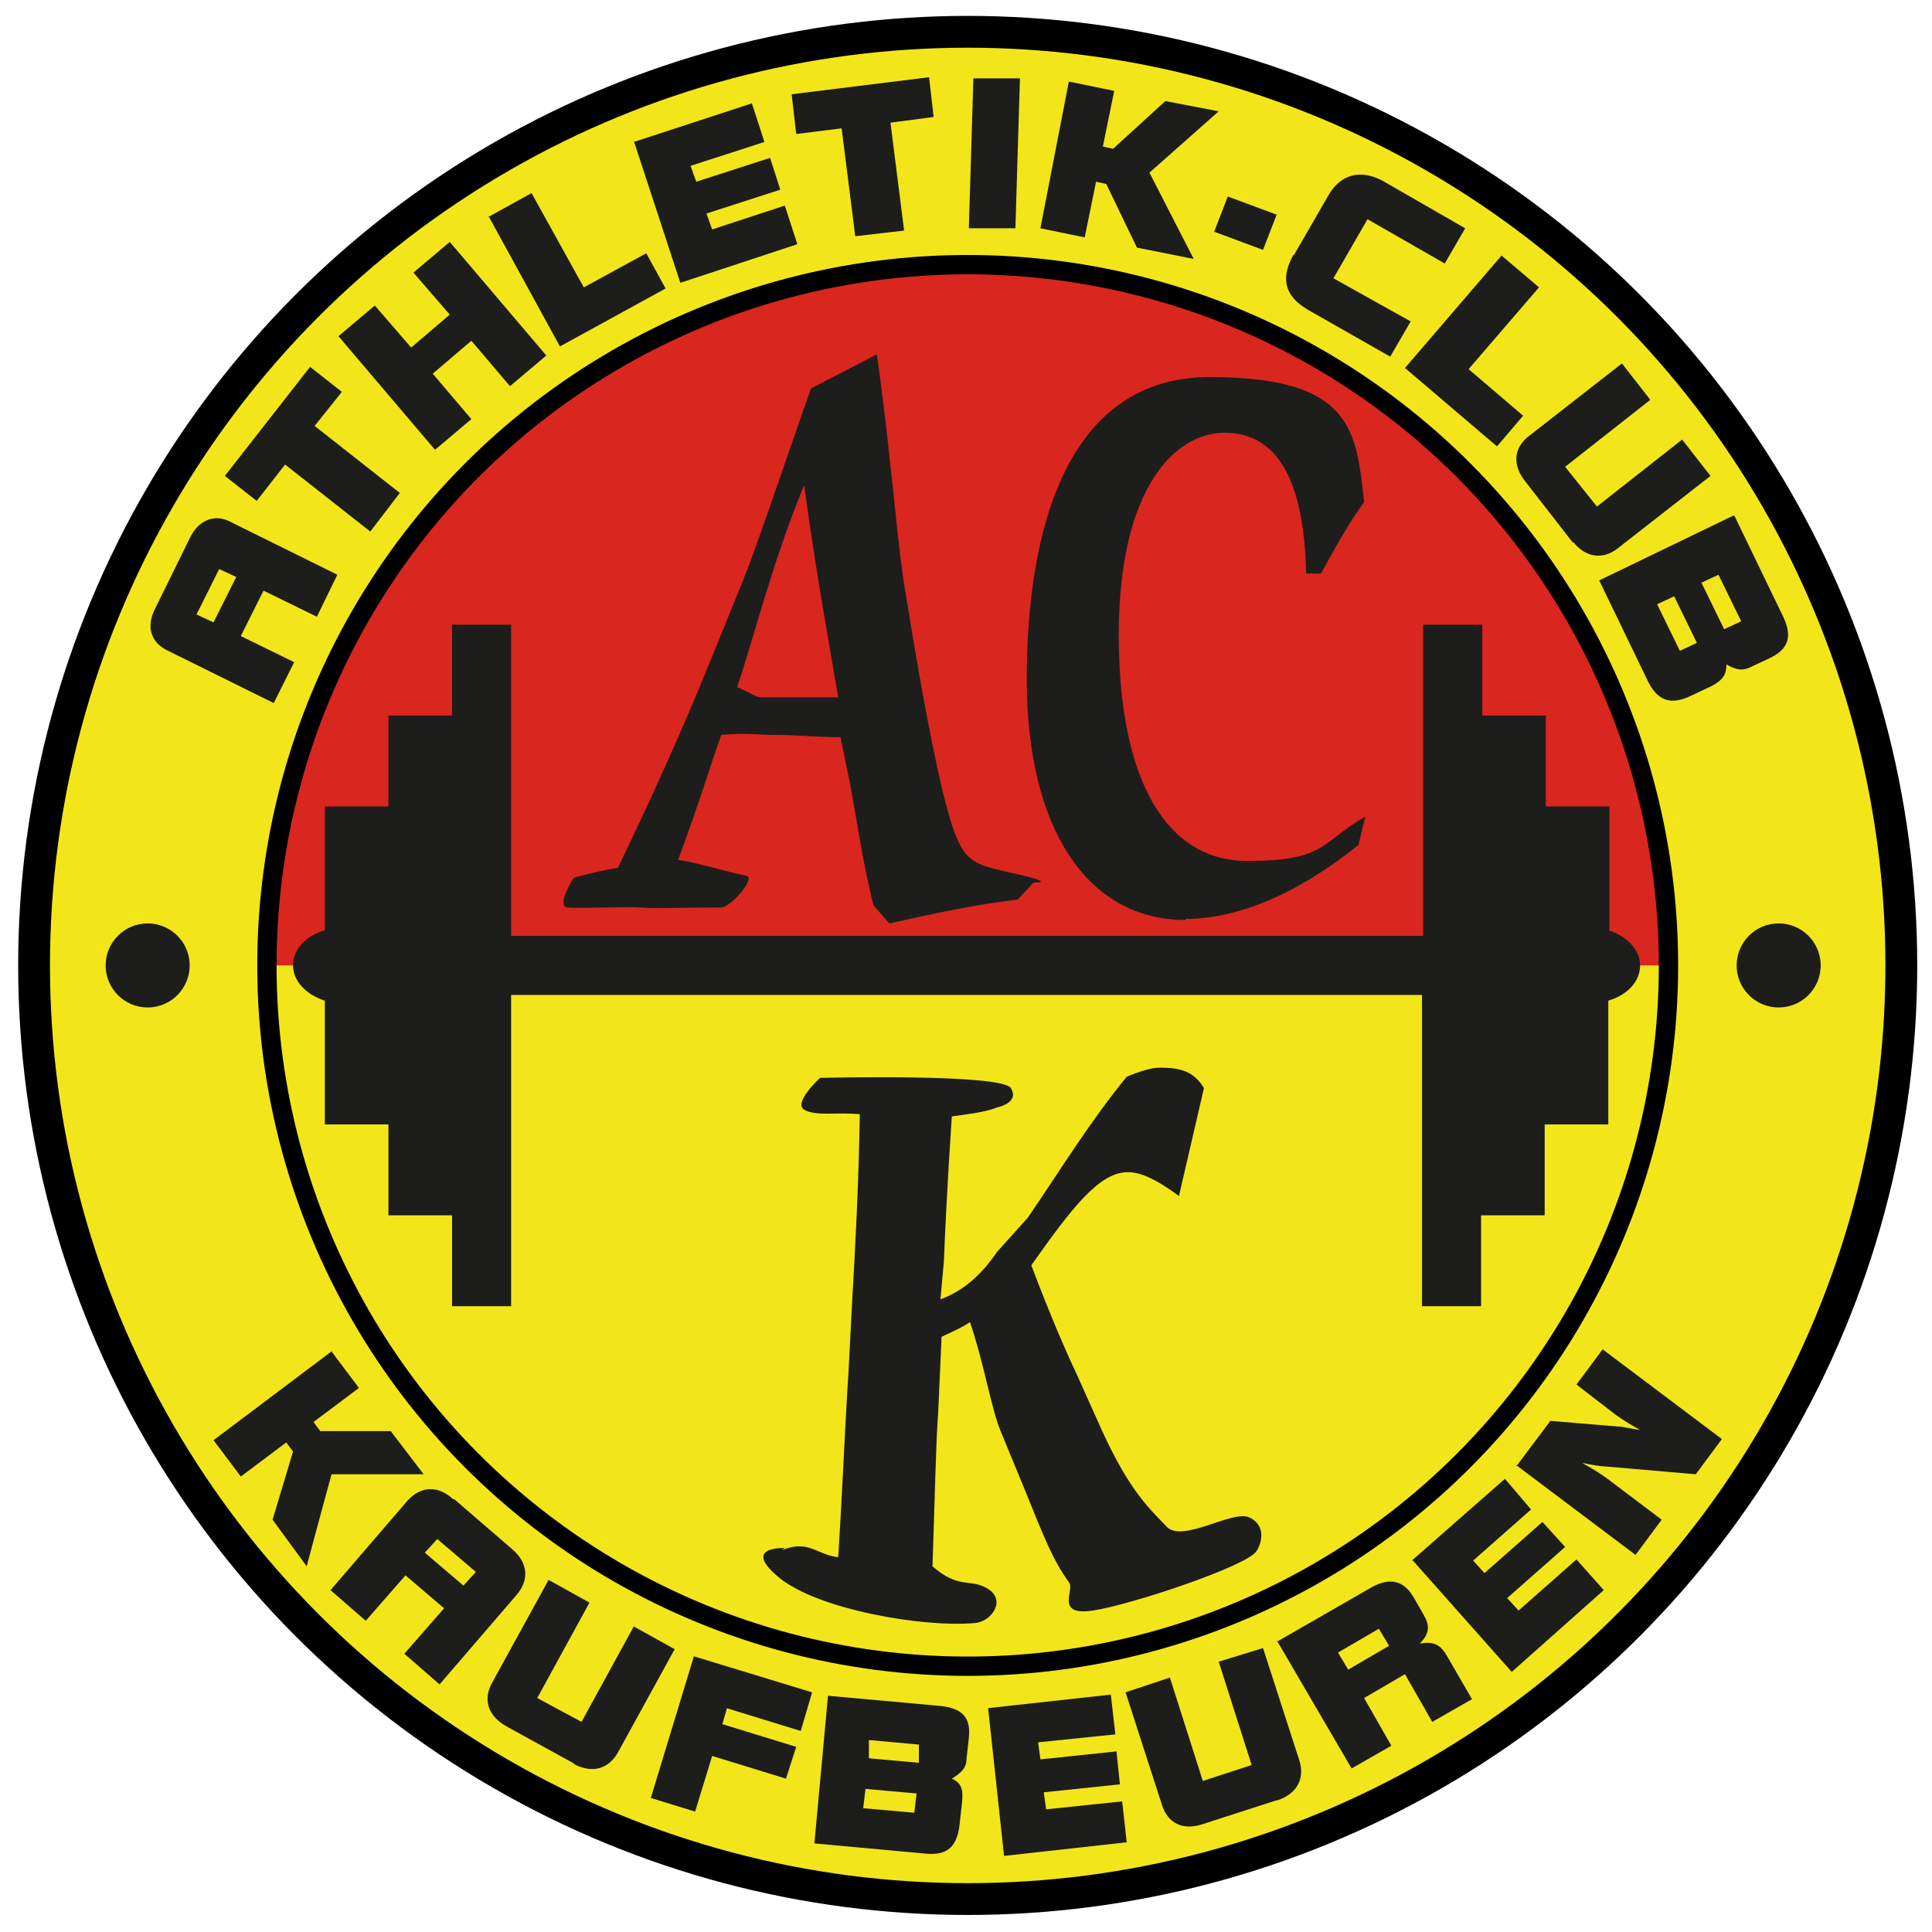 <?xml version="1.0" encoding="UTF-8"?>
<svg id="Ebene_4" xmlns="http://www.w3.org/2000/svg" version="1.1" viewBox="0 0 170.1 170.1">
  <!-- Generator: Adobe Illustrator 29.4.0, SVG Export Plug-In . SVG Version: 2.1.0 Build 152)  -->
  <defs>
    <style>
      .st0 {
        fill: #1d1d1b;
      }

      .st1 {
        fill: none;
        stroke-width: 1.7px;
      }

      .st1, .st2 {
        stroke: #000;
        stroke-miterlimit: 10;
      }

      .st3, .st2 {
        fill: #f2e61a;
      }

      .st2 {
        stroke-width: 2.8px;
      }

      .st4 {
        fill: #d9261e;
      }
    </style>
  </defs>
  <circle class="st2" cx="85.2" cy="85" r="82.2"/>
  <circle class="st3" cx="85.2" cy="85" r="61.7"/>
  <path class="st4" d="M146.8,85h0c0-34.1-27.6-61.7-61.7-61.7s-61.7,27.6-61.7,61.7h0s123.3,0,123.3,0Z"/>
  <circle class="st1" cx="85.2" cy="85" r="61.7"/>
  <g>
    <path class="st0" d="M13.7,53.5l3-6.1c.8-1.7,2.3-2.2,3.7-1.4l9.3,4.6-1.8,3.7-4.7-2.3-2,4,4.7,2.3-1.8,3.6-9.3-4.6c-1.5-.7-2-2.1-1.1-3.8ZM20.8,50.8l-1.5-.7-2,4,1.5.7,2-4Z"/>
    <path class="st0" d="M25.1,40.9l-2.5,3.2-2.8-2.2,7.5-9.6,2.8,2.2-2.4,3,7.5,5.9-2.6,3.4-7.5-5.9Z"/>
    <path class="st0" d="M29.8,29.6l3.2-2.7,3.2,3.7,3.4-2.9-3.2-3.7,3.2-2.7,8.5,10-3.2,2.7-3.4-4-3.4,2.9,3.4,4-3.2,2.7-8.5-10Z"/>
    <path class="st0" d="M43,19.1l3.8-2.1,4.6,8.3,5.5-3,1.7,3.1-9.3,5.1-6.3-11.5Z"/>
    <path class="st0" d="M55.8,12.5l10.4-3.4,1.1,3.4-6.5,2.1.5,1.4,6.5-2.1.9,2.8-6.5,2.1.5,1.4,6.4-2.1,1.1,3.4-10.3,3.4-4.1-12.5Z"/>
    <path class="st0" d="M74.1,11.3l-4,.5-.4-3.5,12.1-1.5.4,3.5-3.8.5,1.2,9.5-4.3.5-1.2-9.5Z"/>
    <path class="st0" d="M85.7,6.9h4.1c0,.1-.4,13.2-.4,13.2h-4.1c0-.1.4-13.2.4-13.2Z"/>
    <path class="st0" d="M94.2,7.2l3.9.8-1,4.9.9.2,4.6-4.2,4.7.9-6.1,5.4,3.9,7.6-5-1-2.7-5.6-.9-.2-1,4.9-3.9-.8,2.5-12.9Z"/>
    <path class="st0" d="M108.1,17.3l4.3,1.6-1.2,3.1-4.3-1.6,1.2-3.1Z"/>
    <path class="st0" d="M113.9,22.5l3-5.2c1.1-2,2.9-2.4,4.8-1.4l7.3,4.2-1.8,3.1-6.8-3.9-3,5.2,6.8,3.8-1.8,3.1-7.2-4.1c-2.1-1.2-2.5-2.8-1.3-4.9Z"/>
    <path class="st0" d="M132.2,22.5l3.3,2.8-6.2,7.2,4.8,4.1-2.3,2.7-8.1-6.9,8.5-9.9Z"/>
    <path class="st0" d="M138.5,47.8l-4.2-5.4c-1.2-1.5-1-3,.3-4l8.2-6.4,2.5,3.2-7.5,5.9,2.8,3.5,7.5-5.9,2.5,3.2-8.2,6.4c-1.3,1-2.8.8-3.9-.6Z"/>
    <path class="st0" d="M152.7,45.4l4.3,8.9c.8,1.7.5,2.8-1.1,3.6l-1.7.8c-.8.4-1.3.3-2.2-.2,0,1-.4,1.4-1.3,1.9l-1.7.8c-1.8.9-3,.6-3.9-1.2l-4.3-8.9,11.8-5.7ZM147.9,57.3l1.5-.7-2-4.1-1.5.7,2,4.1ZM151.8,55.4l1.5-.7-2-4.1-1.5.7,2,4.1Z"/>
  </g>
  <g>
    <path class="st0" d="M29.2,119l2.4,3.2-4,3,.6.8h6.2s2.9,3.8,2.9,3.8h-8.1c0-.1-2.2,8.1-2.2,8.1l-3-4.1,1.8-6-.6-.8-4,3-2.4-3.2,10.5-7.9Z"/>
    <path class="st0" d="M40,132l5.1,4.4c1.4,1.2,1.5,2.7.4,4l-6.8,7.9-3.1-2.7,3.5-4-3.4-2.9-3.5,4-3.1-2.7,6.8-7.9c1.1-1.2,2.6-1.4,4-.1ZM40.8,139.6l1.1-1.2-3.4-2.9-1.1,1.2,3.4,2.9Z"/>
    <path class="st0" d="M50.6,155.3l-6-3.3c-1.6-.9-2.1-2.3-1.3-3.8l5-9.1,3.6,2-4.6,8.4,3.9,2.1,4.6-8.4,3.6,2-5,9.1c-.8,1.4-2.2,1.9-3.9,1Z"/>
    <path class="st0" d="M61,145.8l10.5,3.2-1,3.4-6.5-2-.4,1.4,6.5,2-.9,2.8-6.5-2-1.5,4.9-3.9-1.2,3.8-12.5Z"/>
    <path class="st0" d="M72.9,149.3l9.9.9c1.9.2,2.7,1,2.5,2.8l-.2,1.8c0,.9-.5,1.3-1.3,1.8.9.4,1,1,.9,2.1l-.2,1.8c-.2,2-1,2.9-3,2.7l-9.8-.9,1.2-13ZM80.5,159.6l.2-1.7-4.5-.4-.2,1.7,4.5.4ZM80.9,155.2v-1.6c.1,0-4.4-.4-4.4-.4v1.6c-.1,0,4.4.4,4.4.4Z"/>
    <path class="st0" d="M86.9,150.4l10.9-1.2.4,3.5-6.8.7.2,1.5,6.7-.7.3,2.9-6.7.7.2,1.5,6.7-.7.4,3.6-10.8,1.2-1.4-13Z"/>
    <path class="st0" d="M112.4,158.5l-6.5,2.1c-1.8.6-3.1-.1-3.6-1.7l-3.2-9.9,3.9-1.3,2.9,9.1,4.3-1.4-2.9-9.1,3.9-1.2,3.2,9.9c.5,1.6-.2,2.9-1.9,3.5Z"/>
    <path class="st0" d="M112.5,144.5l8-4.6c1.8-1.1,3.1-.8,4,.8l.8,1.4c.6,1,.6,1.7-.3,2.6,1.3-.2,1.8.1,2.4,1.1l2.2,3.8-3.5,2-2.4-4.2-3.6,2.1,2.4,4.2-3.5,2-6.6-11.3ZM122.3,144.9l-.9-1.5-3.6,2.1.9,1.5,3.6-2.1Z"/>
    <path class="st0" d="M124.3,137.4l8.2-7.2,2.3,2.7-5.1,4.5,1,1.1,5.1-4.5,2,2.2-5.1,4.5,1,1.1,5.1-4.5,2.4,2.7-8.1,7.2-8.7-9.8Z"/>
    <path class="st0" d="M133.5,129.1l3-4,6,.5c.4,0,1.1.2,1.9.3-.7-.4-1.4-.8-2.1-1.3l-3.5-2.7,2.3-3.1,10.5,7.9-2.3,3.1-8.1-.7c-.3,0-.9-.1-1.9-.3.7.4,1.4.8,2.1,1.3l4.9,3.7-2.3,3.1-10.5-7.9Z"/>
  </g>
  <g>
    <path class="st0" d="M50.8,77.2c1.9-.5,3-.7,3.6-.8,3-6.2,5.8-12.4,8.3-18.6l2.6-6.4c1.2-2.9,3.5-9.8,6.1-17.2l5.8-3c1.1,7.7,1.7,15.3,2.3,19.6l.9,5.5c1.6,9.5,2.9,15.3,3.8,17.4,1,2.4,2,2.5,5.5,3.3s1.2.7,1.3.7l-1.4,1.5c-3.5.4-7.3,1.2-11.3,2.1l-1.4-1.6c-.9-3.6-1.4-7.1-2-10.4l-.9-4.4c-2.1,0-4-.2-5.8-.2s-2.4-.2-4.7,0c-1,2.8-1.9,5.9-3.8,11,1.9.3,4,1,6,1.4.9.2-1.4,2.8-2.2,2.8-3.7,0-5.8.1-7.1,0s-5.3.1-6.4,0,.5-2.6.5-2.6ZM72.6,54.4c-.7-4.1-1.3-8-1.8-11.7-2.8,6.8-4.2,12.7-5.9,17.8,1.4.6,1.6.9,2.2.9h6.7l-1.2-7Z"/>
    <path class="st0" d="M104.4,81c-8.7,0-14-8.1-14-21.2s3.5-26.6,16.1-26.6,12.9,4.7,13.6,11c-1.5,2.1-2.3,3.6-3.8,6.3h-1.3c-.2-8.9-2.9-12.4-7.2-12.4s-9.3,4.8-9.3,17.8,4.3,19.9,11.3,19.9,6.4-1.6,10.4-3.9l-.6,2.5c-5.5,4.4-10.7,6.5-15.2,6.5Z"/>
  </g>
  <path class="st0" d="M68.8,136.5c2.4-1,3.1.4,5,.6.4-6.3.6-11.7.9-16.2l.3-5.8c.3-5.2.6-10.8.7-17-2-.2-3.9.2-4.9-.4s1.4-2.8,1.4-2.8c0,0,16-.4,16.8.9s-1.2,1.7-1.2,1.7c-1.3.5-2.8.6-4,.8-.4,6-.6,10.3-.7,12.8l-.3,3.3c1.6-.6,3.3-1.7,5-4.2l2.7-3c2.8-4.1,5.5-8.5,8.7-12.4,1.2-.5,2.2-.8,2.9-.8,1.8,0,3,.3,3.9,1.8l-2.2,9.5c-1.9-1.4-3.3-2.1-4.5-2.1-2.5,0-4.9,3.1-8.5,8.2,1.7,4.5,3.1,7.7,4,9.6l2.2,4.9c2.5,5.5,4.3,7,5.7,8.5,1.4,1.5,5.8-1.5,7.3-.8s1.1,2.3.6,3c-.9,1.3-11,4.7-14.4,5.2s-1.5-1.9-2.1-2.5c-1.4-2-2-3.5-3.9-8.2l-2.1-5.1c-.8-1.9-1.5-6.1-2.7-9.6-.7.5-1.9,1-2.5,1.3l-.3,6.7c-.2,2.5-.3,7.8-.5,13.5,2.4,2.1,3.3,1,4.9,2s.3,2.9-1.2,3c-4.6.4-13.8-1.2-17.2-4s.5-2.6.5-2.6Z"/>
  <circle class="st0" cx="13" cy="85" r="3.7"/>
  <circle class="st0" cx="156.6" cy="85" r="3.7"/>
  <path class="st0" d="M141.7,81.9v-10.9h-5.6v-8h-5.6v-8h-5.2v27.4H45v-27.4h-5.2v8h-5.6v8h-5.6v10.9c-1.7.5-2.8,1.7-2.8,3.1s1.2,2.6,2.8,3.1v10.9h5.6v8h5.6v8h5.2v-27.4h80.2v27.4h5.2v-8h5.6v-8h5.6v-10.9c1.7-.5,2.8-1.7,2.8-3.1s-1.2-2.6-2.8-3.1Z"/>
</svg>